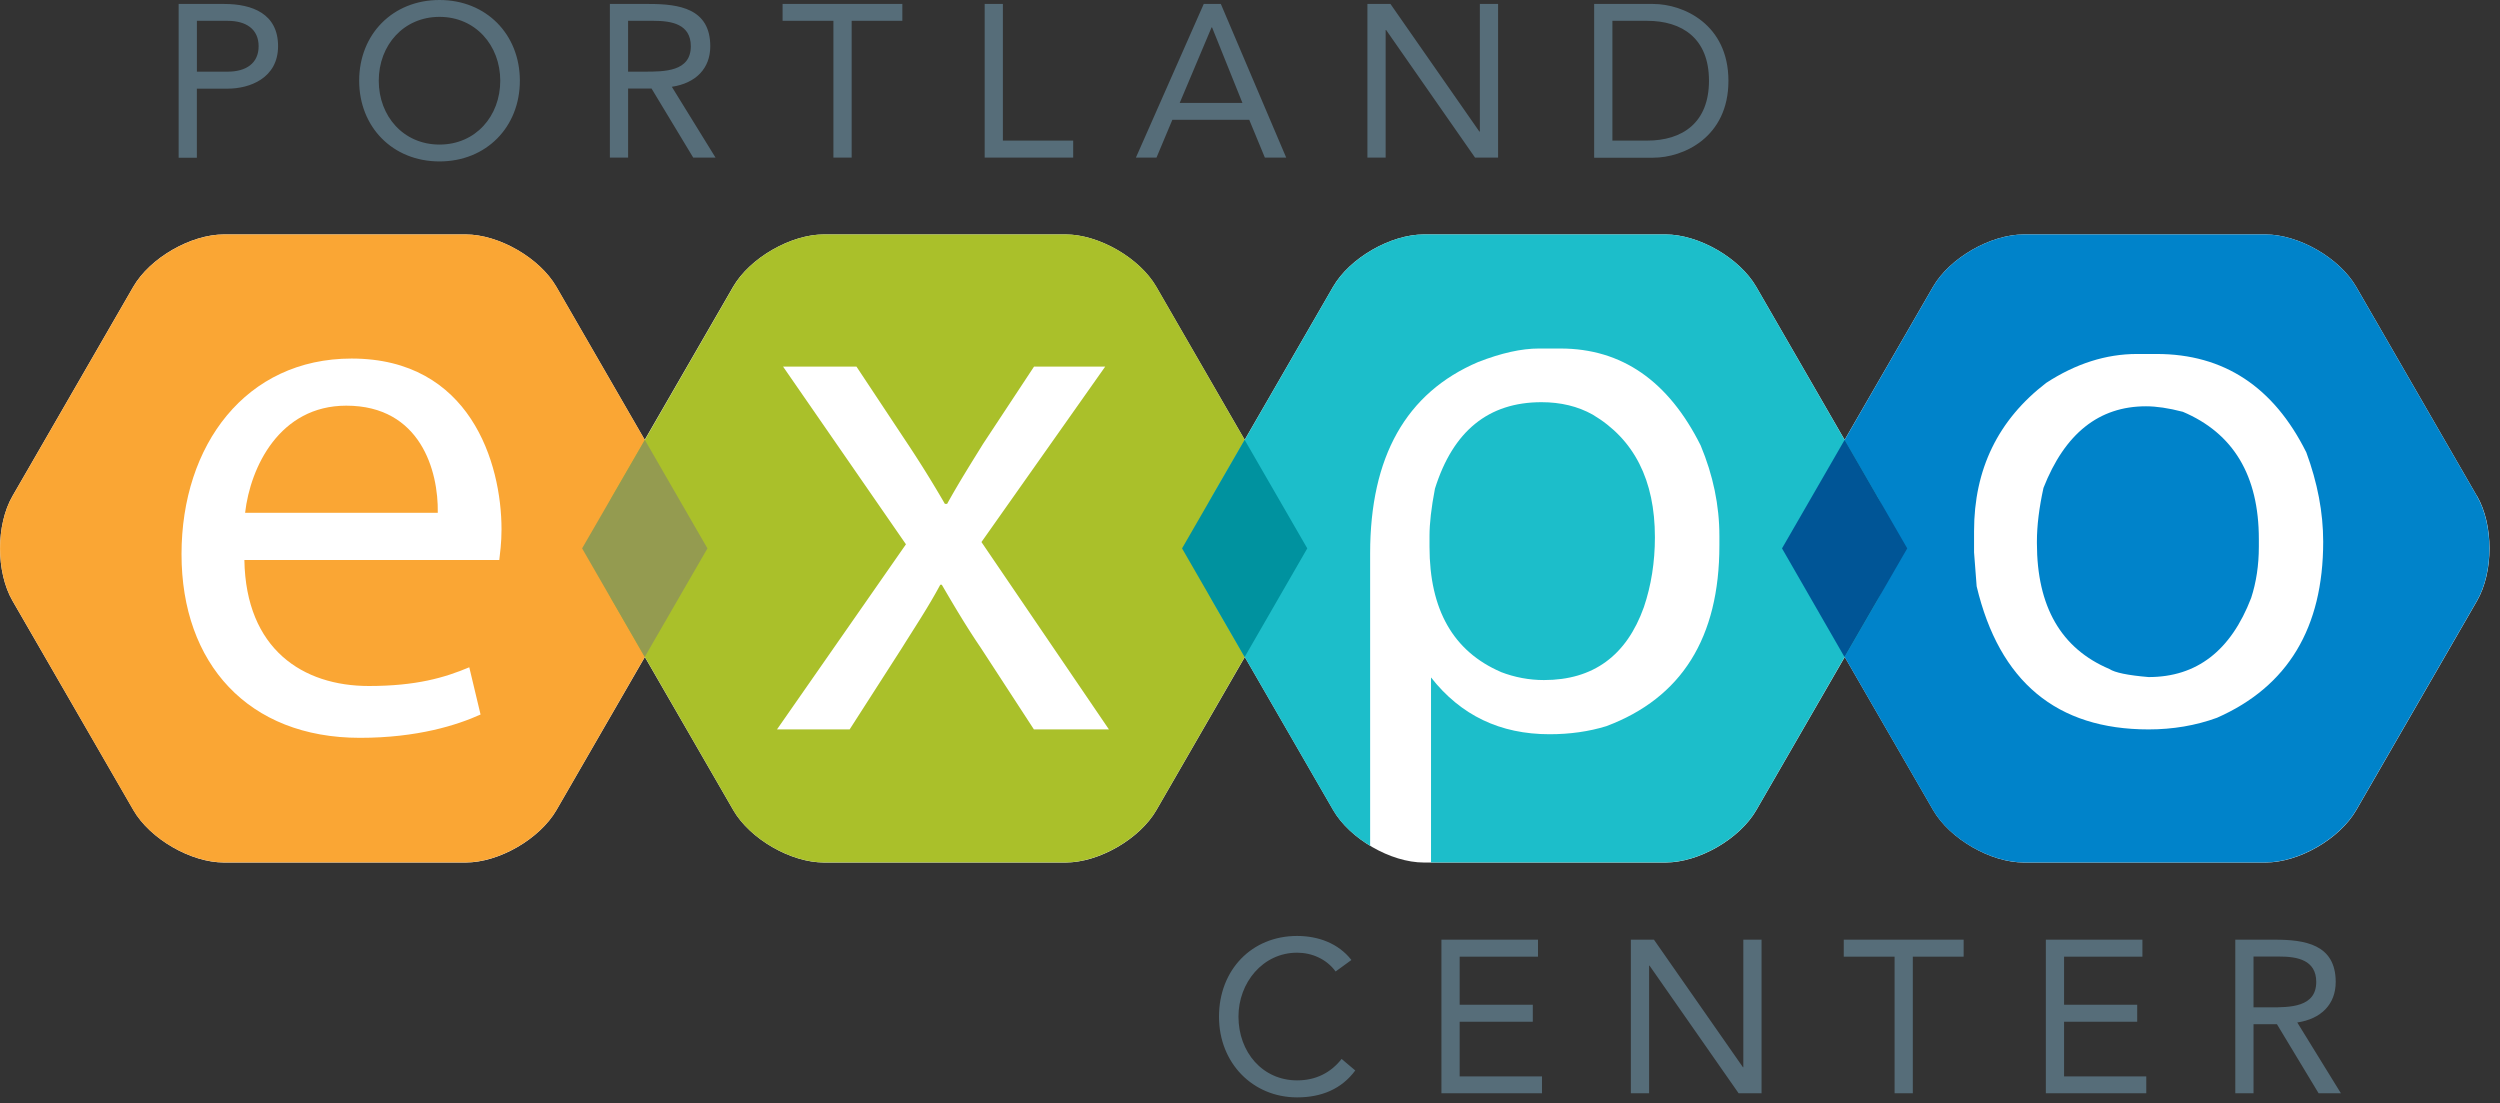 <svg xmlns="http://www.w3.org/2000/svg" width="145" height="64" fill="none"><rect width="100%" height="100%" fill="#333333" stroke="none"/><g clip-path="url(#a)"><path fill="#fff" d="m143.662 28.771-7.004-12.138c-.964-1.668-3.329-3.035-5.264-3.035h-14.015c-1.927 0-4.3 1.366-5.264 3.035l-5.127 8.88-5.127-8.88c-.964-1.668-3.33-3.035-5.264-3.035H82.582c-1.928 0-4.3 1.366-5.264 3.035l-5.127 8.88-5.128-8.88c-.963-1.668-3.33-3.035-5.263-3.035H47.784c-1.927 0-4.293 1.366-5.264 3.035l-5.127 8.88-5.127-8.88c-.963-1.668-3.33-3.035-5.264-3.035H12.987c-1.927 0-4.293 1.366-5.257 3.035L.726 28.77c-.963 1.669-.963 4.408 0 6.077l7.012 12.138c.963 1.668 3.329 3.042 5.256 3.042H27.01c1.928 0 4.293-1.366 5.264-3.042l5.127-8.88 5.128 8.88c.963 1.668 3.33 3.042 5.264 3.042h14.015c1.927 0 4.3-1.366 5.264-3.042l5.127-8.88 5.127 8.88c.964 1.668 3.33 3.042 5.264 3.042h14.015c1.927 0 4.3-1.366 5.264-3.042l5.127-8.88 5.127 8.88c.964 1.668 3.33 3.042 5.264 3.042h14.015c1.928 0 4.301-1.366 5.264-3.042l7.004-12.138c.964-1.669.964-4.408 0-6.077"/><path fill="#FAA634" d="M20.084 23.529c-3.869 0-5.566 3.567-5.868 6.213h11.175c.043-2.43-1-6.213-5.307-6.213Z"/><path fill="#FAA634" d="m39.277 28.771-7.004-12.138c-.963-1.668-3.33-3.035-5.264-3.035H12.994c-1.927 0-4.3 1.366-5.264 3.035L.726 28.77c-.963 1.669-.963 4.401 0 6.077L7.73 46.986c.964 1.668 3.33 3.035 5.264 3.035H27.01c1.928 0 4.3-1.367 5.264-3.035l7.004-12.138c.964-1.669.964-4.408 0-6.077Zm-10.319 3.71H14.174c.086 5.178 3.394 7.307 7.22 7.307 2.739 0 4.393-.482 5.824-1.086l.654 2.74c-1.352.611-3.653 1.352-6.997 1.352-6.479 0-10.347-4.308-10.347-10.65 0-6.343 3.739-11.348 9.866-11.348 6.867 0 8.694 6.04 8.694 9.91 0 .783-.087 1.387-.13 1.783"/><path fill="#0083CA" d="M126.591 23.881c-.82-.215-1.532-.316-2.122-.316-2.732 0-4.71 1.582-5.947 4.732-.251 1.143-.381 2.186-.381 3.12v.087c0 3.682 1.402 6.112 4.207 7.299.309.208 1.071.366 2.272.467 2.79 0 4.768-1.524 5.947-4.588.295-.906.446-1.898.446-2.97v-.445c0-3.682-1.474-6.142-4.415-7.386"/><path fill="#0083CA" d="m143.662 28.771-7.004-12.138c-.964-1.668-3.329-3.035-5.264-3.035h-14.015c-1.927 0-4.3 1.366-5.264 3.035l-7.004 12.138c-.964 1.669-.964 4.408 0 6.077l7.004 12.138c.964 1.668 3.329 3.035 5.264 3.035h14.015c1.927 0 4.3-1.367 5.264-3.035l7.004-12.138c.964-1.669.964-4.408 0-6.077ZM128.59 41.63c-1.244.453-2.568.676-3.97.676-5.335 0-8.658-2.769-9.974-8.299l-.151-1.97v-1.23c0-3.595 1.395-6.457 4.185-8.6 1.712-1.115 3.467-1.676 5.264-1.676h1.144c3.89 0 6.788 1.906 8.679 5.71.647 1.755.978 3.48.978 5.178 0 4.997-2.049 8.399-6.155 10.21Z"/><path fill="#AAC02A" d="M74.075 28.771 67.07 16.633c-.964-1.668-3.33-3.035-5.264-3.035H47.792c-1.928 0-4.3 1.367-5.264 3.035L35.524 28.77c-.964 1.669-.964 4.408 0 6.077l7.004 12.138c.964 1.669 3.33 3.035 5.264 3.035h14.015c1.927 0 4.3-1.367 5.264-3.035l7.004-12.138c.963-1.669.963-4.401 0-6.077ZM59.966 42.305l-3.085-4.739c-.827-1.215-1.524-2.395-2.258-3.653h-.086c-.698 1.302-1.431 2.395-2.215 3.653l-3.042 4.739h-4.214l7.479-10.736-7.126-10.305h4.257l2.998 4.523a65.433 65.433 0 0 1 2.129 3.437h.13c.697-1.258 1.387-2.351 2.085-3.48l2.955-4.48h4.128l-7.177 10.175 7.393 10.866h-4.35Z"/><path fill="#1CBECA" d="m108.865 28.771-7.004-12.138c-.964-1.668-3.33-3.035-5.264-3.035H82.582c-1.928 0-4.293 1.366-5.264 3.035L70.314 28.77c-.964 1.669-.964 4.408 0 6.077l7.004 12.138c.46.798 1.251 1.532 2.15 2.071V32.101c0-5.616 2.085-9.32 6.263-11.103 1.345-.525 2.517-.784 3.524-.784h1.251c3.552 0 6.263 1.877 8.133 5.623.72 1.726 1.086 3.474 1.086 5.243v.553c0 5.35-2.186 8.845-6.558 10.485-1.007.309-2.1.467-3.294.467-2.862 0-5.148-1.093-6.874-3.293V50.02h13.605c1.927 0 4.3-1.367 5.264-3.042l7.004-12.139c.963-1.668.963-4.408 0-6.076"/><path fill="#1CBECA" d="M87.047 38.975c.805.31 1.64.468 2.502.468 2.855 0 4.79-1.41 5.796-4.229.425-1.258.64-2.61.64-4.055 0-3.308-1.2-5.681-3.61-7.112-.862-.482-1.855-.72-2.97-.72-3.07 0-5.127 1.669-6.177 5.013-.215 1.114-.316 2.028-.316 2.74v.632c0 3.653 1.38 6.07 4.142 7.263"/><path fill="#00929F" d="m72.19 25.514-3.631 6.292 3.631 6.3 3.632-6.3-3.632-6.292Z"/><path fill="#005596" d="m106.988 25.514-3.631 6.292 3.624 6.3 3.639-6.3-3.632-6.292Z"/><path fill="#949B50" d="m37.4 25.514-3.638 6.292 3.631 6.3 3.639-6.3-3.631-6.292Z"/><path fill="#566D79" d="M11.42 4.156h1.79c1.057 0 1.79-.481 1.79-1.474 0-.992-.726-1.474-1.79-1.474h-1.79v2.948ZM10.361.23h2.646c1.64 0 3.121.575 3.121 2.445 0 1.87-1.66 2.467-2.92 2.467h-1.79v4.005h-1.057V.23ZM29.015 4.681c0-2.05-1.438-3.703-3.523-3.703-2.086 0-3.524 1.647-3.524 3.703 0 2.057 1.431 3.704 3.524 3.704 2.092 0 3.523-1.647 3.523-3.704Zm-8.183 0c0-2.696 1.949-4.681 4.66-4.681 2.71 0 4.66 1.992 4.66 4.681 0 2.69-1.95 4.682-4.66 4.682-2.711 0-4.66-1.992-4.66-4.682ZM36.43 4.156h.941c1.172 0 2.697 0 2.697-1.474 0-1.287-1.122-1.474-2.15-1.474h-1.489v2.948ZM35.364.23h2.28c1.725 0 3.552.252 3.552 2.452 0 1.295-.841 2.143-2.23 2.352L41.5 9.14h-1.294l-2.417-4.006H36.43V9.14h-1.057V.23h-.007ZM52.336 1.208h-2.94V9.14h-1.058V1.208H45.39V.23h6.946v.978ZM57.111.23h1.057v7.925h4.077v.985h-5.134V.23ZM70.3 1.59h-.03l-1.847 4.379h3.638L70.3 1.589ZM69.816.23h.993l3.79 8.91h-1.237l-.906-2.193h-4.459l-.92 2.193h-1.194L69.817.23ZM79.31.23h1.337l5.156 7.4h.029V.23h1.057v8.91h-1.337l-5.157-7.4h-.028v7.4H79.31V.23ZM93.52 8.155h2.013c2.042 0 3.588-1.029 3.588-3.474 0-2.445-1.546-3.473-3.588-3.473h-2.014v6.947ZM92.461.23h3.423c1.747 0 4.365 1.172 4.365 4.459 0 3.286-2.618 4.458-4.365 4.458h-3.423V.23ZM77.462 56.342c-.525-.72-1.374-1.086-2.23-1.086-1.992 0-3.401 1.747-3.401 3.703 0 2.064 1.395 3.703 3.401 3.703 1.079 0 1.95-.438 2.582-1.244l.791.67c-.791 1.07-1.949 1.56-3.373 1.56-2.56 0-4.53-1.978-4.53-4.682 0-2.703 1.891-4.681 4.53-4.681 1.209 0 2.388.417 3.15 1.395l-.92.669v-.007ZM83.602 54.5h5.602v.986H84.66v2.79h4.242v.985H84.66v3.171h4.775v.978h-5.832V54.5ZM94.59 54.5h1.338l5.163 7.4h.022v-7.4h1.057v8.91h-1.33l-5.164-7.4h-.028v7.4H94.59V54.5ZM113.891 55.486h-2.948v7.924h-1.057v-7.924h-2.948V54.5h6.953v.985ZM118.659 54.5h5.601v.986h-4.544v2.79h4.242v.985h-4.242v3.171h4.767v.978h-5.824V54.5ZM130.704 58.427h.942c1.172 0 2.696 0 2.696-1.474 0-1.287-1.121-1.474-2.15-1.474h-1.488v2.948Zm-1.057-3.926h2.279c1.726 0 3.545.251 3.545 2.452 0 1.294-.841 2.143-2.229 2.351l2.531 4.106h-1.294l-2.416-4.005h-1.359v4.005h-1.057V54.5Z"/></g><defs><clipPath id="a"><path fill="#fff" d="M0 0h144.539v64H0z"/></clipPath></defs></svg>
